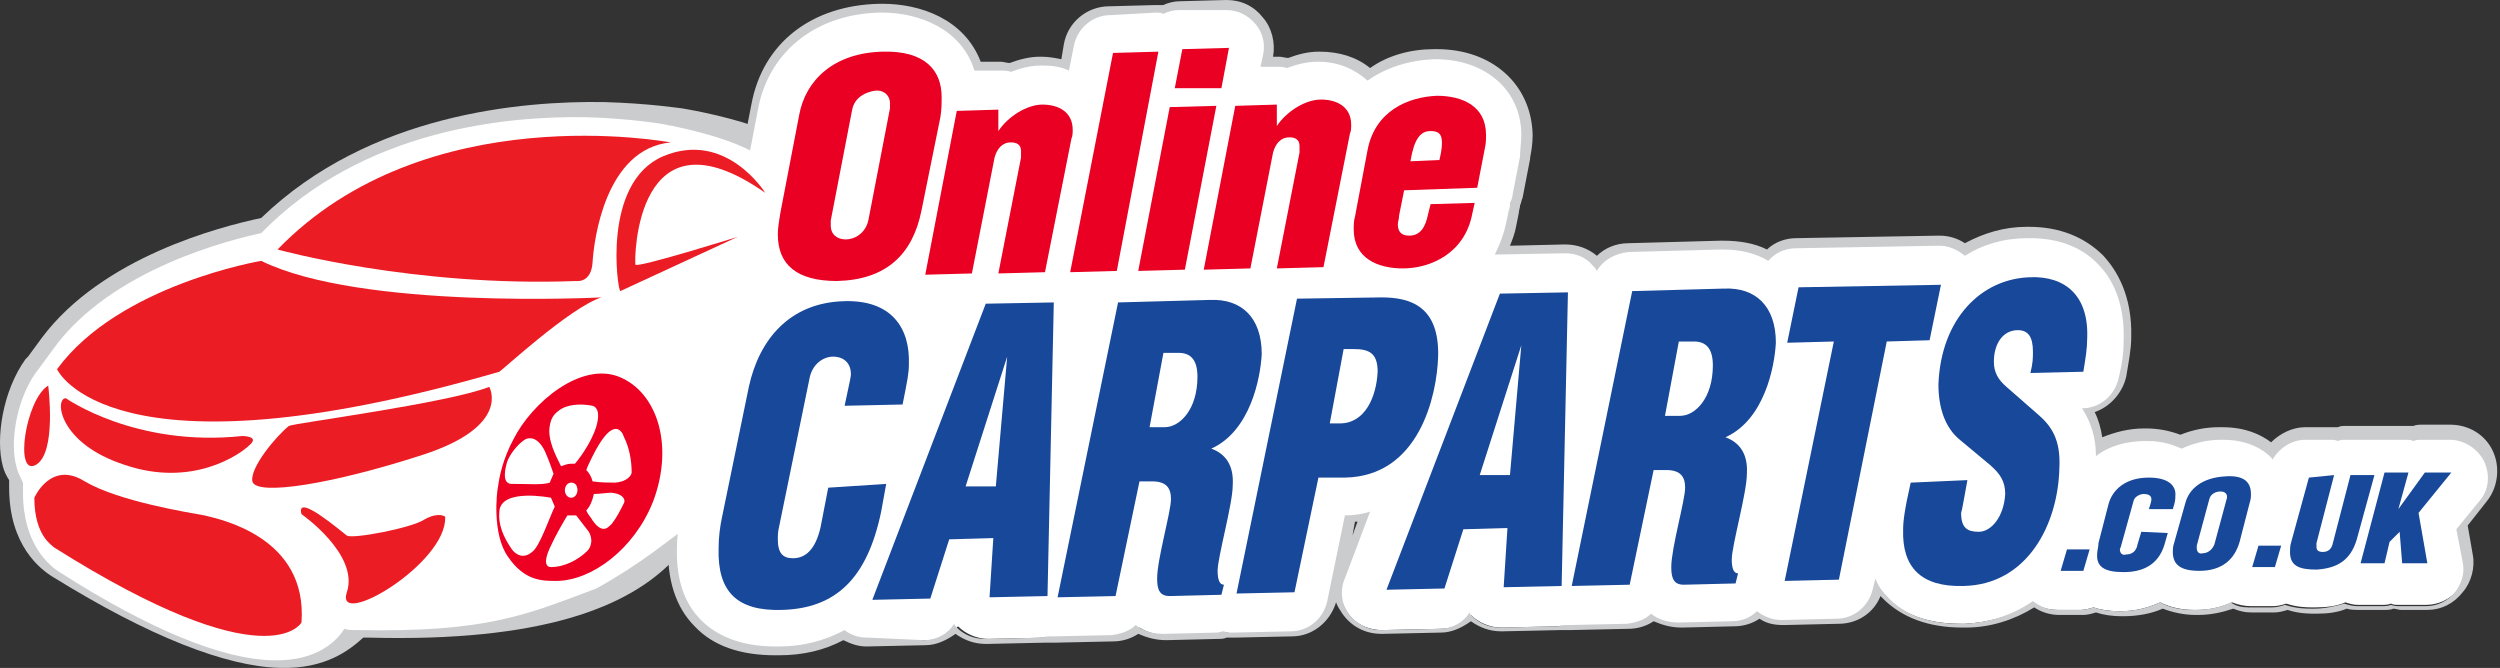 <svg width="262" height="70" viewBox="0 0 262 70" fill="none" xmlns="http://www.w3.org/2000/svg">
<rect x="0" y="0" width="262" height="70" fill="#333333" stroke="none"/>
<path d="M29.351 69.994C23.672 69.862 15.617 66.692 5.58 60.485C4.259 59.693 0.957 57.184 0.957 51.109V50.316C0.693 49.92 0.429 49.392 0.297 48.864C-0.495 45.958 0.297 40.94 2.674 37.638L2.938 37.374L4.391 35.393C10.73 26.941 23.012 23.771 27.37 22.847C38.728 11.886 54.707 10.565 63.291 10.697C68.046 10.829 71.347 11.357 71.479 11.357C71.479 11.357 87.327 13.867 84.818 18.753L85.346 19.677L78.875 25.62L80.856 30.375L79.799 30.903C76.894 32.224 76.498 35.657 76.234 41.204C75.573 52.429 74.649 67.749 38.728 66.824C38.464 66.824 38.199 66.824 38.067 66.824C36.615 68.145 34.105 70.126 29.351 69.994Z" fill="#CACCCE"/>
<path d="M81.384 68.145C77.951 68.145 75.177 67.088 73.328 65.239C71.479 63.258 70.555 60.617 70.687 57.184C70.687 55.863 70.951 54.542 71.215 52.958L73.857 39.355C74.649 35.657 76.366 32.488 79.007 30.375C77.686 28.79 76.894 26.677 76.894 24.432C76.894 23.507 77.026 22.451 77.158 21.262L79.139 10.961C80.328 4.754 85.346 0.924 92.213 0.792H92.478C96.307 0.792 100.93 2.377 102.382 6.867H104.759C105.156 6.867 105.552 6.867 105.816 6.999C106.872 6.603 107.929 6.339 108.985 6.339H109.118C109.91 6.339 110.834 6.471 111.495 6.735L111.891 4.622C112.287 2.509 114.136 1.057 116.249 1.057L121.135 0.924C121.399 0.924 121.664 0.924 121.928 1.057C122.456 0.792 122.984 0.66 123.645 0.66L128.531 0.528C129.984 0.528 131.172 1.057 131.965 2.113C132.889 3.17 133.153 4.49 132.889 5.811L132.757 6.339H133.813C134.21 6.339 134.606 6.339 134.87 6.471C135.926 6.075 136.983 5.811 138.039 5.811H138.172C140.152 5.811 142.001 6.471 143.322 7.66C145.303 6.339 147.548 5.679 150.189 5.679H150.453C156 5.679 159.83 9.112 159.962 14.131C159.962 14.923 159.83 15.716 159.698 16.376L158.906 20.602C158.906 20.866 158.773 21.13 158.641 21.394C158.641 21.658 158.641 21.923 158.509 22.187L158.245 23.507C158.113 24.432 157.717 25.356 157.321 26.149L163.792 26.017C165.113 26.017 166.169 26.545 167.093 27.337L167.226 27.469C168.018 26.545 169.206 25.884 170.527 25.884L180.432 25.62C182.149 25.62 183.733 26.017 185.186 26.677C185.979 25.884 187.035 25.488 188.224 25.488L203.147 25.224C204.203 25.224 205.128 25.488 205.92 26.149C207.901 24.96 210.014 24.432 212.391 24.3H212.655C215.693 24.3 218.334 25.356 220.183 27.205C221.504 28.658 223.088 31.167 222.956 35.393C222.956 36.582 222.824 37.77 222.428 39.355C222.032 41.204 220.711 42.525 218.994 42.921C219.523 43.977 219.919 45.298 220.051 46.618C221.372 45.826 222.956 45.43 224.805 45.298H225.069C226.39 45.298 227.579 45.562 228.635 46.09C229.824 45.562 231.144 45.166 232.729 45.166H232.993C235.634 45.166 237.219 46.09 238.144 47.015C238.936 45.958 240.257 45.298 241.577 45.166H244.219C244.483 45.166 244.747 45.166 245.011 45.166C245.275 45.166 245.539 45.034 245.803 45.034H248.445C248.577 45.034 248.709 45.034 248.841 45.034C249.105 45.034 249.237 45.034 249.501 45.034H252.01C252.407 45.034 252.671 45.034 252.935 45.166C253.199 45.034 253.463 45.034 253.859 45.034H256.633C258.481 45.034 259.934 45.958 260.727 47.543C261.519 49.128 261.255 50.977 260.198 52.297L257.953 54.938L258.481 58.24C258.746 59.561 258.349 60.881 257.557 61.806C256.765 62.862 255.444 63.391 254.255 63.391H251.482C251.086 63.391 250.822 63.391 250.558 63.258C250.294 63.391 249.897 63.391 249.633 63.391H247.124C246.596 63.391 246.2 63.258 245.803 63.126C244.879 63.523 243.822 63.655 242.634 63.655H242.37C241.841 63.655 240.785 63.655 239.596 63.258C239.2 63.391 238.672 63.523 238.276 63.523H235.899C235.238 63.523 234.578 63.391 233.918 63.126C232.729 63.655 231.54 63.919 230.22 63.919H229.956C228.635 63.919 227.447 63.655 226.39 63.126C225.201 63.655 223.881 64.051 222.296 64.051H222.032C221.107 64.051 220.183 63.919 219.391 63.655C218.994 63.787 218.466 63.919 218.07 63.919H215.693C214.636 63.919 213.844 63.655 213.052 63.126C210.939 64.579 208.429 65.239 205.92 65.371H205.524C202.09 65.371 199.449 64.447 197.6 62.466C197.336 62.202 197.072 61.806 196.808 61.542C196.28 63.523 194.563 64.975 192.582 64.975L186.903 65.107C185.979 65.107 185.054 64.843 184.262 64.315C183.469 64.843 182.545 65.239 181.62 65.239L176.074 65.371C175.017 65.371 173.961 65.107 173.168 64.579C172.376 65.107 171.584 65.504 170.659 65.504L164.452 65.636C164.32 65.636 164.188 65.636 164.056 65.636C163.792 65.636 163.66 65.636 163.396 65.636L157.321 65.768C156.132 65.768 154.944 65.239 154.151 64.447C153.359 65.371 152.17 65.9 150.982 65.9L144.907 66.032C143.322 66.032 142.001 65.371 141.209 64.183C140.417 62.994 140.152 61.41 140.681 60.089L143.058 54.014C142.53 54.146 142.133 54.146 141.605 54.146L139.888 62.73C139.492 64.843 137.775 66.296 135.662 66.296L129.455 66.428C129.191 66.428 128.927 66.428 128.663 66.296C128.399 66.296 128.135 66.428 127.871 66.428L122.324 66.56C121.267 66.56 120.211 66.296 119.419 65.768C118.626 66.296 117.834 66.692 116.909 66.692L110.702 66.824C110.57 66.824 110.438 66.824 110.306 66.824C110.042 66.824 109.91 66.824 109.646 66.824L103.571 66.956C102.382 66.956 101.194 66.428 100.401 65.636C99.609 66.56 98.42 67.088 97.232 67.088L91.157 67.22C90.233 67.22 89.44 66.956 88.648 66.56C86.667 67.617 84.422 68.145 81.78 68.145H81.384Z" fill="white"/>
<path d="M128.531 1.057C129.719 1.057 130.776 1.585 131.568 2.509C132.361 3.434 132.625 4.622 132.361 5.811L132.097 6.999H133.813C134.21 6.999 134.474 6.999 134.87 7.131C135.926 6.735 136.983 6.471 138.039 6.471H138.172C140.285 6.471 142.001 7.263 143.322 8.452C145.171 7.131 147.548 6.339 150.189 6.207H150.453C155.736 6.207 159.434 9.509 159.434 14.131C159.434 14.923 159.302 15.716 159.302 16.244C159.302 16.244 159.302 16.244 159.302 16.376L158.509 20.47C158.509 20.734 158.377 20.998 158.245 21.262C158.245 21.526 158.245 21.791 158.113 22.055L157.849 23.375C157.585 24.564 157.189 25.62 156.66 26.677L163.924 26.545C163.924 26.545 163.924 26.545 164.056 26.545C165.113 26.545 166.169 26.941 166.829 27.733C166.961 27.865 167.226 28.13 167.358 28.394C168.018 27.205 169.339 26.545 170.659 26.413L180.3 26.149H180.564C182.413 26.149 183.998 26.545 185.318 27.337C185.979 26.545 187.035 26.017 188.224 26.017L203.147 25.752C203.147 25.752 203.147 25.752 203.279 25.752C204.203 25.752 205.128 26.149 205.92 26.809C207.769 25.62 210.014 24.96 212.523 24.96H212.787C215.693 24.96 218.202 25.884 219.919 27.733C221.24 29.054 222.692 31.563 222.56 35.657C222.56 36.846 222.428 38.034 222.032 39.619C221.636 41.468 220.051 42.789 218.202 42.789C219.127 44.241 219.655 45.826 219.655 47.807C220.975 46.751 222.824 46.222 224.805 46.222H225.069C226.654 46.222 227.711 46.618 228.635 47.015C229.824 46.486 231.144 46.09 232.729 46.09H232.993C235.634 46.09 237.219 47.147 238.012 47.939C238.144 48.071 238.144 48.071 238.144 48.203C238.804 47.015 240.125 46.09 241.577 46.09H244.087C244.087 46.09 244.087 46.09 244.219 46.09C244.483 46.09 244.747 46.09 245.011 46.222C245.275 46.09 245.539 46.09 245.803 46.09H248.313C248.313 46.09 248.313 46.09 248.445 46.09C248.577 46.09 248.709 46.09 248.841 46.09C249.105 46.09 249.237 46.09 249.501 46.09H252.01C252.01 46.09 252.01 46.09 252.142 46.09C252.407 46.09 252.671 46.09 252.935 46.222C253.199 46.09 253.463 46.09 253.859 46.09H256.633C256.633 46.09 256.633 46.09 256.765 46.09C258.217 46.09 259.67 47.015 260.33 48.335C260.991 49.788 260.859 51.373 259.802 52.561L257.425 55.467L258.085 58.9C258.349 60.089 257.953 61.145 257.293 62.07C256.501 62.994 255.444 63.523 254.255 63.523H251.614C251.614 63.523 251.614 63.523 251.482 63.523C251.218 63.523 250.954 63.523 250.558 63.391C250.294 63.523 249.897 63.523 249.633 63.523H247.124C247.124 63.523 247.124 63.523 246.992 63.523C246.596 63.523 246.068 63.391 245.671 63.258C244.747 63.523 243.69 63.787 242.502 63.787H242.238C241.709 63.787 240.653 63.787 239.464 63.391C239.068 63.523 238.54 63.655 238.144 63.655H235.767C235.767 63.655 235.767 63.655 235.634 63.655C234.974 63.655 234.314 63.523 233.786 63.126C232.729 63.655 231.408 63.919 230.088 63.919H229.824C228.503 63.919 227.314 63.655 226.39 63.126C225.201 63.655 223.881 64.051 222.296 64.051H222.032C220.975 64.051 220.183 63.919 219.391 63.655C218.994 63.787 218.466 63.919 218.07 63.919H215.693C215.693 63.919 215.693 63.919 215.561 63.919C214.636 63.919 213.712 63.523 213.052 62.994C210.939 64.447 208.561 65.239 205.788 65.371C205.656 65.371 205.524 65.371 205.392 65.371C202.09 65.371 199.581 64.447 197.864 62.598C197.336 62.07 196.808 61.41 196.544 60.617L196.28 61.674C195.883 63.523 194.299 64.843 192.45 64.843L186.771 64.975C186.771 64.975 186.771 64.975 186.639 64.975C185.714 64.975 184.79 64.579 184.13 64.051C183.469 64.711 182.545 65.107 181.488 65.107L176.074 65.239H175.942C174.885 65.239 173.829 64.975 173.036 64.315C172.376 64.975 171.452 65.239 170.527 65.371L164.452 65.504C164.452 65.504 164.452 65.504 164.32 65.504C164.188 65.504 164.056 65.504 163.924 65.504C163.792 65.504 163.528 65.504 163.396 65.636L157.321 65.768C157.321 65.768 157.321 65.768 157.189 65.768C156.132 65.768 155.076 65.371 154.283 64.579C154.151 64.447 154.019 64.315 154.019 64.183C153.359 65.239 152.17 65.9 150.85 65.9L144.775 66.032C144.775 66.032 144.775 66.032 144.643 66.032C143.322 66.032 142.133 65.371 141.341 64.315C140.549 63.258 140.417 61.806 140.945 60.617L143.586 53.618C142.794 53.882 141.869 54.014 140.945 54.014L139.096 62.994C138.7 64.843 137.115 66.164 135.266 66.164L129.191 66.296C129.191 66.296 129.191 66.296 129.059 66.296C128.795 66.296 128.531 66.296 128.267 66.164C128.003 66.164 127.739 66.296 127.474 66.296L122.06 66.428H121.928C120.871 66.428 119.815 66.164 119.022 65.504C118.362 66.164 117.438 66.428 116.513 66.56L110.438 66.692C110.438 66.692 110.438 66.692 110.306 66.692C110.174 66.692 110.042 66.692 109.91 66.692C109.778 66.692 109.514 66.692 109.382 66.824L103.307 66.956C103.307 66.956 103.307 66.956 103.175 66.956C102.118 66.956 101.062 66.56 100.269 65.768C100.137 65.636 100.005 65.504 100.005 65.371C99.345 66.428 98.156 67.088 96.836 67.088L91.025 66.824C91.025 66.824 91.025 66.824 90.893 66.824C89.968 66.824 89.176 66.56 88.516 66.032C86.535 67.088 84.29 67.749 81.648 67.749C81.516 67.749 81.384 67.749 81.252 67.749C77.951 67.749 75.309 66.824 73.46 64.975C71.612 63.126 70.819 60.485 70.951 57.184C70.951 55.995 71.215 54.542 71.479 52.958L74.253 39.487C75.045 35.657 76.894 32.488 79.535 30.375C77.951 28.658 77.29 26.545 77.29 24.3C77.29 23.375 77.422 22.451 77.554 21.262L79.535 10.961C80.856 5.15 85.742 1.453 92.213 1.321H92.478C96.307 1.321 100.798 3.037 102.118 7.396H104.892C105.288 7.396 105.552 7.396 105.948 7.528C107.005 7.131 108.061 6.867 109.118 6.867H109.25C110.306 6.867 111.231 6.999 112.023 7.396L112.551 4.754C112.947 2.905 114.532 1.585 116.381 1.585L121.135 1.321C121.399 1.321 121.664 1.321 121.928 1.453C122.456 1.189 122.984 1.057 123.512 1.057H128.531ZM128.531 0L123.645 0.132C123.116 0.132 122.456 0.264 121.928 0.528C121.664 0.528 121.399 0.528 121.267 0.528H121.135L116.249 0.66C113.872 0.66 111.891 2.377 111.495 4.622L111.231 6.207C110.57 6.075 109.91 5.943 109.118 5.943H108.985C107.929 5.943 106.872 6.207 105.816 6.603C105.552 6.603 105.156 6.471 104.892 6.471H104.759H102.778C101.062 1.981 96.439 0.396 92.478 0.396H92.213C85.082 0.528 79.931 4.49 78.743 10.961L76.762 21.13C76.498 22.319 76.498 23.375 76.498 24.3C76.498 26.545 77.158 28.526 78.347 30.243C75.838 32.488 74.253 35.525 73.46 39.223L70.555 52.825C70.291 54.41 70.027 55.863 70.027 57.184C69.895 60.749 70.819 63.655 72.8 65.636C74.781 67.749 77.686 68.673 81.252 68.673C81.384 68.673 81.516 68.673 81.648 68.673C84.157 68.673 86.403 68.145 88.384 67.088C89.176 67.484 89.968 67.749 90.761 67.749H90.893L96.968 67.617C98.156 67.617 99.213 67.088 100.137 66.428C101.062 67.088 102.118 67.484 103.307 67.484H103.439L109.514 67.352C109.778 67.352 109.91 67.352 110.042 67.352C110.174 67.352 110.306 67.352 110.438 67.352H110.57L116.645 67.22C117.57 67.22 118.494 66.956 119.286 66.428C120.211 66.824 121.135 67.088 122.192 67.088H122.324L127.739 66.956C128.003 66.956 128.267 66.956 128.531 66.824C128.795 66.824 128.927 66.824 129.191 66.824H129.323L135.398 66.692C137.511 66.692 139.36 65.239 140.02 63.126C140.152 63.523 140.417 63.919 140.681 64.315C141.605 65.636 143.058 66.428 144.775 66.428H144.907L150.982 66.296C152.17 66.296 153.227 65.768 154.151 65.107C155.076 65.768 156.132 66.164 157.321 66.164H157.453L163.528 66.032C163.792 66.032 163.924 66.032 164.056 66.032C164.188 66.032 164.32 66.032 164.452 66.032H164.584L170.659 65.9C171.584 65.9 172.508 65.636 173.3 65.107C174.225 65.504 175.149 65.768 176.206 65.768H176.338L181.753 65.636C182.677 65.636 183.601 65.371 184.394 64.843C185.186 65.371 185.979 65.504 186.903 65.504H187.035L192.714 65.371C194.695 65.371 196.412 64.183 197.072 62.466C197.204 62.598 197.204 62.598 197.336 62.73C199.317 64.711 202.09 65.768 205.656 65.768C205.788 65.768 205.92 65.768 206.052 65.768C208.561 65.768 211.071 64.975 213.184 63.655C213.976 64.183 214.9 64.447 215.825 64.447H215.957H218.334C218.73 64.447 219.259 64.315 219.655 64.183C220.447 64.447 221.372 64.579 222.296 64.579H222.56C224.013 64.579 225.466 64.315 226.654 63.787C227.711 64.183 228.899 64.447 230.088 64.447H230.352C231.673 64.447 232.861 64.183 234.05 63.787C234.71 64.051 235.238 64.183 235.899 64.183H236.031H238.408C238.804 64.183 239.332 64.051 239.728 63.919C240.917 64.315 242.106 64.315 242.502 64.315H242.766C243.954 64.315 245.011 64.183 245.935 63.787C246.332 63.919 246.86 63.919 247.256 63.919H247.388H249.897C250.161 63.919 250.558 63.919 250.822 63.787C251.086 63.787 251.35 63.919 251.614 63.919H251.746H254.387C255.84 63.919 257.161 63.258 258.085 62.07C259.01 61.013 259.406 59.429 259.142 58.108L258.614 55.071L260.594 52.561C261.783 51.109 262.047 48.996 261.255 47.279C260.462 45.562 258.746 44.505 256.765 44.505H256.633H253.859C253.595 44.505 253.199 44.505 252.935 44.638C252.671 44.638 252.407 44.638 252.142 44.638H252.01H249.501C249.237 44.638 249.105 44.638 248.841 44.638C248.709 44.638 248.577 44.638 248.445 44.638H248.313H245.803C245.539 44.638 245.275 44.638 245.011 44.77C244.747 44.77 244.483 44.77 244.219 44.77H244.087H241.577C240.257 44.77 238.936 45.43 238.012 46.354C236.955 45.562 235.37 44.77 232.861 44.77H232.597C231.144 44.77 229.824 45.034 228.503 45.562C227.447 45.166 226.258 44.902 224.937 44.902H224.673C223.088 44.902 221.636 45.298 220.315 45.826C220.183 44.902 219.919 43.977 219.523 43.185C221.107 42.657 222.428 41.204 222.824 39.487C223.088 37.902 223.353 36.582 223.353 35.393C223.485 30.903 221.768 28.262 220.447 26.809C218.466 24.828 215.825 23.771 212.655 23.771H212.391C210.014 23.771 207.901 24.432 205.92 25.488C205.128 24.96 204.203 24.696 203.279 24.696H203.147L188.224 24.96C187.167 24.96 185.979 25.356 185.186 26.149C183.866 25.488 182.281 25.224 180.564 25.224H180.3L170.659 25.488C169.339 25.488 168.15 26.017 167.358 26.809C166.433 26.017 165.245 25.62 164.056 25.62H163.924L158.245 25.752C158.509 25.092 158.773 24.432 158.906 23.639L159.17 22.319C159.17 22.055 159.302 21.791 159.302 21.526C159.434 21.262 159.434 20.998 159.566 20.734L160.358 16.64V16.508C160.49 15.848 160.622 15.055 160.622 14.131C160.49 8.848 156.396 5.15 150.586 5.15H150.321C147.812 5.15 145.435 5.811 143.586 7.131C142.133 5.943 140.285 5.415 138.304 5.415H138.172C137.115 5.415 136.059 5.679 135.002 6.075C134.738 6.075 134.342 5.943 134.078 5.943H133.946H133.417C133.681 4.49 133.285 2.905 132.361 1.849C131.436 0.66 130.116 0 128.531 0ZM142.001 54.674C142.133 54.674 142.133 54.674 142.266 54.674L141.737 56.127L142.001 54.674Z" fill="#CACCCE"/>
<path d="M90.232 14.263C88.516 14.527 83.365 12.414 82.573 14.659C81.78 16.772 81.648 16.64 80.196 16.772C77.158 14.263 69.102 12.942 69.102 12.942C68.97 12.942 65.933 12.414 61.443 12.282C53.255 12.15 38.067 13.47 27.37 24.432C24.333 25.092 11.655 28.13 5.58 36.582L4.127 38.563C1.75 41.468 0.957 46.354 1.75 48.996C1.882 49.524 2.146 50.052 2.41 50.58V50.712V51.637C2.41 57.051 5.183 59.297 6.24 59.957C15.748 66.032 23.276 69.069 28.559 69.201C33.445 69.333 35.426 66.956 36.086 65.9C36.483 66.032 36.879 66.032 37.407 66.032C51.01 66.296 55.103 64.447 62.499 61.674C72.272 56.259 73.064 52.165 73.328 58.24C73.46 60.485 76.234 63.787 78.743 63.258C80.724 62.862 94.458 49.656 94.458 49.656L103.967 31.959C104.099 31.959 91.817 13.867 90.232 14.263Z" fill="white"/>
<path d="M29.087 26.149C29.087 26.149 43.35 30.11 60.386 29.45C60.386 29.45 61.971 29.714 62.103 27.469C62.235 25.224 63.423 15.584 70.291 14.923C70.159 14.923 44.67 10.037 29.087 26.149Z" fill="#EC1C24"/>
<path d="M80.196 20.206C80.196 20.206 76.102 13.602 69.498 16.376C63.027 19.149 64.744 30.507 65.008 30.507C65.272 30.375 77.29 24.828 77.29 24.828C77.29 24.828 66.725 28.13 66.593 27.733C66.461 27.205 66.593 10.697 80.196 20.206Z" fill="#EC1C24"/>
<path d="M63.027 31.167C63.027 31.167 37.803 32.488 27.37 27.337C27.37 27.337 12.447 29.846 5.976 38.695C5.976 38.695 11.39 50.844 52.33 38.959C52.462 38.959 59.726 32.224 63.027 31.167Z" fill="#EC1C24"/>
<path d="M30.276 44.638C30.672 44.373 46.916 42.26 51.274 40.544C51.274 40.544 53.651 44.638 44.274 47.675C34.898 50.712 26.842 52.033 26.446 50.448C26.182 48.996 28.955 45.694 30.276 44.638Z" fill="#EC1C24"/>
<path d="M6.9 41.732C6.9 41.732 14.164 46.883 25.389 45.694C25.389 45.694 27.238 45.694 26.182 46.618C25.125 47.675 20.107 51.109 13.107 48.731C6.108 46.486 5.712 41.732 6.9 41.732Z" fill="#EC1C24"/>
<path d="M5.051 40.411C5.051 40.411 5.976 47.543 3.731 48.731C1.486 49.92 2.674 41.864 5.051 40.411Z" fill="#EC1C24"/>
<path d="M31.596 53.882C31.596 53.882 37.671 58.108 36.35 62.07C35.03 66.032 46.916 59.032 46.651 54.146C46.651 54.146 45.991 53.618 44.538 54.41C43.218 55.335 36.879 56.523 36.35 56.127C35.954 55.863 30.936 51.505 31.596 53.882Z" fill="#EC1C24"/>
<path d="M3.599 52.165C3.599 52.165 5.316 48.203 8.881 50.448C12.447 52.561 19.975 53.75 21.427 54.014C23.012 54.41 32.257 56.259 31.596 65.239C31.596 65.239 28.163 71.579 5.58 57.316C5.58 57.184 3.599 56.259 3.599 52.165Z" fill="#EC1C24"/>
<path d="M64.876 39.487C60.914 37.902 55.764 42.128 53.783 46.09C52.726 48.071 52.33 49.92 52.198 50.977C52.066 51.505 51.538 55.995 53.255 58.372C54.971 60.881 56.82 60.881 58.273 60.881C61.971 60.881 66.461 57.58 68.442 52.561C70.687 46.618 68.838 41.072 64.876 39.487ZM57.613 44.638C57.745 43.845 58.009 43.449 58.537 43.053C59.33 42.392 60.782 42.26 62.103 42.525C62.103 42.525 62.895 42.657 62.631 44.109C62.367 45.694 61.046 47.675 60.254 48.599C60.122 48.599 59.99 48.599 59.858 48.599C59.462 48.599 59.197 48.731 58.801 48.864C58.273 47.807 57.349 46.09 57.613 44.638ZM60.518 51.373C60.518 51.769 60.254 52.165 59.858 52.165C59.462 52.165 59.197 51.769 59.197 51.373C59.197 50.977 59.462 50.58 59.858 50.58C60.254 50.58 60.518 50.844 60.518 51.373ZM53.123 48.467C53.387 47.675 54.179 46.618 54.971 46.09C55.632 45.694 56.556 45.958 57.217 47.543C57.613 48.467 57.877 49.26 58.009 49.656C57.877 49.92 57.745 50.316 57.613 50.58C56.82 50.844 55.5 50.712 53.783 50.712C52.462 50.844 52.99 48.996 53.123 48.467ZM55.764 57.844C54.839 58.636 54.047 58.108 53.651 57.58C52.726 56.259 52.198 54.938 52.33 53.618C52.462 51.109 57.745 52.165 57.745 52.165C57.877 52.429 58.009 52.825 58.141 53.09C57.613 54.146 56.556 57.316 55.764 57.844ZM61.575 57.712C60.65 58.636 59.197 59.429 57.745 59.429C57.217 59.429 56.952 58.9 57.613 57.448C58.273 55.995 59.065 54.674 59.462 54.014C59.594 54.014 59.726 54.014 59.99 54.014C60.122 54.014 60.254 54.014 60.386 54.014C60.782 54.542 61.31 55.203 61.707 55.731C62.367 56.919 61.575 57.712 61.575 57.712ZM65.404 52.693C65.008 53.486 64.612 54.278 64.084 54.938C63.952 54.938 63.291 56.259 62.103 54.542C61.971 54.278 61.575 53.882 61.443 53.486C61.839 53.09 62.103 52.429 62.235 51.769C62.895 51.769 63.556 51.637 64.084 51.637C65.404 51.769 65.537 52.429 65.404 52.693ZM66.197 49.524C66.197 49.656 65.933 50.448 64.48 50.58C63.952 50.58 62.895 50.58 62.103 50.448C61.971 49.92 61.707 49.524 61.443 49.26C61.575 48.864 61.839 48.335 62.103 47.807C63.82 44.373 64.744 44.77 65.14 45.298C65.272 45.43 65.272 45.562 65.404 45.826C65.933 46.883 66.197 48.203 66.197 49.524Z" fill="#ED0021"/>
<path d="M98.684 10.169C98.684 10.829 98.684 11.49 98.552 12.282L96.572 22.055C95.647 26.677 92.874 29.318 87.723 29.45C83.497 29.45 81.516 27.733 81.516 24.564C81.516 23.904 81.648 23.111 81.78 22.319L83.761 12.018C84.422 8.452 87.327 5.547 92.478 5.415C96.968 5.283 98.684 7.396 98.684 10.169ZM89.308 11.49L87.063 23.111C87.063 23.243 87.063 23.507 87.063 23.639C87.063 24.564 87.723 25.092 88.648 25.092C89.572 25.092 90.761 24.432 91.025 22.979L93.27 11.357C93.27 11.225 93.27 10.961 93.27 10.829C93.27 9.905 92.478 9.377 91.685 9.509C90.761 9.641 89.572 10.169 89.308 11.49Z" fill="#E90022"/>
<path d="M104.627 13.735C105.684 12.15 107.665 10.961 109.25 10.961C110.966 10.961 112.419 11.754 112.419 13.603C112.419 13.867 112.419 14.263 112.287 14.527L109.514 28.526L104.627 28.658L107.004 16.508C107.004 16.376 107.004 16.112 107.004 15.848C107.004 15.187 106.608 14.923 105.948 14.923C105.024 14.923 104.495 15.584 104.231 16.508L101.854 28.658L96.968 28.79L100.269 11.622L104.627 11.49V13.735Z" fill="#E90022"/>
<path d="M117.041 28.394L112.155 28.526L116.645 5.547L121.399 5.415L117.041 28.394Z" fill="#E90022"/>
<path d="M124.173 28.262L119.286 28.394L122.588 11.225L127.474 11.093L124.173 28.262ZM123.909 5.151L128.795 5.018L128.003 9.244H123.116L123.909 5.151Z" fill="#E90022"/>
<path d="M133.813 13.206C134.87 11.622 136.851 10.433 138.436 10.433C140.152 10.433 141.605 11.225 141.605 13.074C141.605 13.338 141.605 13.735 141.473 13.999L138.7 27.997L133.813 28.13L136.191 15.98C136.191 15.848 136.191 15.584 136.191 15.319C136.191 14.659 135.794 14.395 135.134 14.395C134.21 14.395 133.681 15.055 133.417 15.98L131.04 28.13L126.154 28.262L129.455 11.093L133.813 10.961V13.206Z" fill="#E90022"/>
<path d="M147.152 19.942L146.624 22.583C146.624 22.979 146.492 23.243 146.492 23.507C146.492 24.3 146.888 24.696 147.68 24.696C148.869 24.696 149.397 23.771 149.661 22.451L149.925 21.394L154.547 21.262L154.283 22.451C153.491 26.545 149.925 28.13 147.02 28.13C144.379 28.13 141.869 27.073 141.869 24.036C141.869 23.639 141.869 23.111 142.001 22.715L143.322 15.716C144.114 11.622 147.548 10.169 150.586 10.037C153.227 10.037 155.736 11.093 155.736 14.131C155.736 14.527 155.736 15.055 155.604 15.584L154.812 19.677L147.152 19.942ZM150.85 16.772C151.114 15.716 151.114 15.187 151.114 14.923C151.114 13.999 150.718 13.735 149.925 13.735C148.869 13.735 148.208 14.527 147.812 16.904L150.85 16.772Z" fill="#E90022"/>
<path d="M92.874 50.712L92.346 53.618C90.893 60.617 87.591 63.787 81.912 63.919C77.29 64.051 75.177 62.07 75.309 57.448C75.309 56.391 75.441 55.203 75.706 54.014L78.479 40.544C79.535 35.657 82.705 31.695 88.516 31.563C93.402 31.431 95.383 34.337 95.251 38.166C95.251 39.091 95.119 39.751 94.591 42.392L88.516 42.525C89.044 40.015 89.176 39.487 89.176 39.223C89.176 37.902 88.251 37.374 87.327 37.374C86.27 37.374 85.082 38.166 84.818 39.751L81.648 55.203C81.516 55.731 81.516 56.127 81.516 56.523C81.516 57.976 82.044 58.504 83.101 58.504C84.422 58.504 85.478 57.58 86.006 55.203L86.799 51.109L92.874 50.712Z" fill="#17489A"/>
<path d="M110.438 31.695L109.778 62.466L103.703 62.598L104.099 56.391L99.477 56.523L97.496 62.73L91.421 62.862L103.307 31.827L110.438 31.695ZM104.363 50.977L105.552 37.374L101.194 50.977H104.363Z" fill="#17489A"/>
<path d="M116.909 62.466L110.834 62.598L117.173 31.695L126.814 31.431C130.116 31.299 132.229 33.28 132.229 37.11C132.097 39.619 131.04 45.166 126.946 47.015C128.399 47.543 129.323 48.731 129.191 50.844C129.191 52.825 127.606 58.372 127.606 59.825C127.606 60.881 127.871 61.278 128.267 61.278L128.003 62.334L122.588 62.466C121.531 62.466 121.267 61.806 121.267 60.617C121.267 58.636 122.72 53.618 122.72 52.297C122.72 51.109 122.192 50.448 120.739 50.448H119.418L116.909 62.466ZM120.475 44.77H122.06C123.644 44.77 125.493 42.921 125.493 39.487C125.493 37.77 124.833 36.978 123.512 36.978H121.928L120.475 44.77Z" fill="#17489A"/>
<path d="M135.662 62.07L129.587 62.202L135.926 31.299L144.775 31.167C147.812 31.167 150.85 32.092 150.717 37.374C150.585 41.468 148.737 49.92 140.945 50.052H138.171L135.662 62.07ZM139.36 44.373H140.417C143.058 44.373 144.246 41.6 144.378 38.959C144.378 36.978 143.454 36.582 141.869 36.582H140.813L139.36 44.373Z" fill="#17489A"/>
<path d="M164.32 30.639L163.66 61.41L157.585 61.542L157.981 55.335L153.359 55.467L151.378 61.674L145.303 61.806L157.189 30.771L164.32 30.639ZM158.245 49.788L159.434 36.185L155.076 49.788H158.245Z" fill="#17489A"/>
<path d="M170.791 61.278L164.716 61.41L171.055 30.507L180.696 30.242C183.998 30.11 186.111 32.091 186.111 35.921C185.978 38.431 184.922 43.977 180.828 45.826C182.281 46.354 183.205 47.543 183.073 49.656C183.073 51.637 181.488 57.184 181.488 58.636C181.488 59.693 181.752 60.089 182.149 60.089L181.885 61.145L176.47 61.278C175.413 61.278 175.149 60.617 175.149 59.429C175.149 57.448 176.602 52.429 176.602 51.109C176.602 49.92 176.074 49.26 174.621 49.26H173.3L170.791 61.278ZM174.489 43.581H176.074C177.658 43.581 179.507 41.732 179.507 38.298C179.507 36.582 178.847 35.789 177.526 35.789H175.942L174.489 43.581Z" fill="#17489A"/>
<path d="M192.714 60.749L187.035 60.881L192.186 35.789L187.299 35.921L188.488 30.11L203.411 29.846L202.222 35.657L197.732 35.789L192.714 60.749Z" fill="#17489A"/>
<path d="M206.184 50.316C205.788 52.429 205.656 53.354 205.524 53.75C205.524 55.335 206.184 55.731 207.373 55.731C208.693 55.731 210.014 54.146 210.146 51.769C210.146 50.448 209.618 49.656 208.561 48.731L205.392 46.09C203.939 44.902 203.147 42.921 203.147 40.279C203.411 33.412 207.637 29.186 212.787 29.054C216.353 28.922 218.994 30.903 218.73 35.657C218.73 36.45 218.598 37.374 218.334 38.959L212.787 39.091C213.052 38.034 213.052 37.506 213.052 36.846C213.052 35.261 212.523 34.601 211.467 34.601C209.882 34.601 208.958 36.053 208.958 37.902C208.958 38.959 209.354 39.751 210.278 40.544L213.448 43.317C215.032 44.638 215.957 46.09 215.825 48.996C215.693 55.071 212.391 61.278 205.788 61.41C201.298 61.542 199.317 59.429 199.449 55.467C199.449 54.674 199.581 53.486 200.241 50.58L206.184 50.316Z" fill="#17489A"/>
<path d="M216.617 57.58H218.994L218.334 59.825H215.957L216.617 57.58Z" fill="#17489A"/>
<path d="M227.182 55.863L226.918 56.787C226.39 58.9 224.937 59.957 222.56 59.957C220.579 59.957 219.655 59.429 219.787 57.976C219.787 57.712 219.919 57.316 219.919 56.919L220.975 52.825C221.372 51.373 222.692 50.052 225.201 50.052C227.182 50.052 228.107 50.844 227.975 52.033C227.975 52.297 227.975 52.561 227.711 53.354H225.201C225.466 52.561 225.466 52.429 225.466 52.297C225.466 51.901 225.069 51.769 224.673 51.769C224.277 51.769 223.749 52.033 223.617 52.429L222.296 57.184C222.296 57.316 222.164 57.448 222.164 57.58C222.164 57.976 222.428 58.24 222.824 58.108C223.353 58.108 223.881 57.844 224.013 57.051L224.409 55.731L227.182 55.863Z" fill="#17489A"/>
<path d="M235.899 51.769C235.899 52.033 235.899 52.297 235.767 52.693L234.71 56.787C234.182 58.636 232.861 59.825 230.484 59.825C228.503 59.825 227.711 59.164 227.711 57.844C227.711 57.58 227.711 57.316 227.843 56.919L229.031 52.693C229.427 51.241 230.748 50.052 233.257 49.92C235.238 49.788 235.899 50.58 235.899 51.769ZM231.54 52.297L230.22 57.184C230.22 57.316 230.22 57.316 230.22 57.448C230.22 57.844 230.484 58.108 230.88 57.976C231.276 57.976 231.805 57.712 232.069 57.051L233.389 52.165V52.033C233.389 51.637 232.993 51.505 232.729 51.505C232.201 51.505 231.673 51.769 231.54 52.297Z" fill="#17489A"/>
<path d="M236.691 57.184H239.068L238.408 59.429H236.031L236.691 57.184Z" fill="#17489A"/>
<path d="M244.615 49.788L242.766 56.919C242.766 57.051 242.766 57.184 242.766 57.316C242.766 57.712 243.03 57.844 243.426 57.844C243.954 57.844 244.351 57.58 244.483 56.919L246.332 49.788H248.841L246.992 56.523C246.332 58.768 244.879 59.561 242.766 59.693C240.917 59.693 239.993 59.297 239.993 57.844C239.993 57.58 239.993 57.184 240.125 56.787L241.973 50.052L244.615 49.788Z" fill="#17489A"/>
<path d="M251.35 53.354L254.123 49.524H256.897L253.463 53.75L254.387 59.032H251.746L251.482 55.731L250.426 56.787L249.897 59.032H247.388L249.897 49.524H252.406L251.35 53.354Z" fill="#17489A"/>
</svg>

